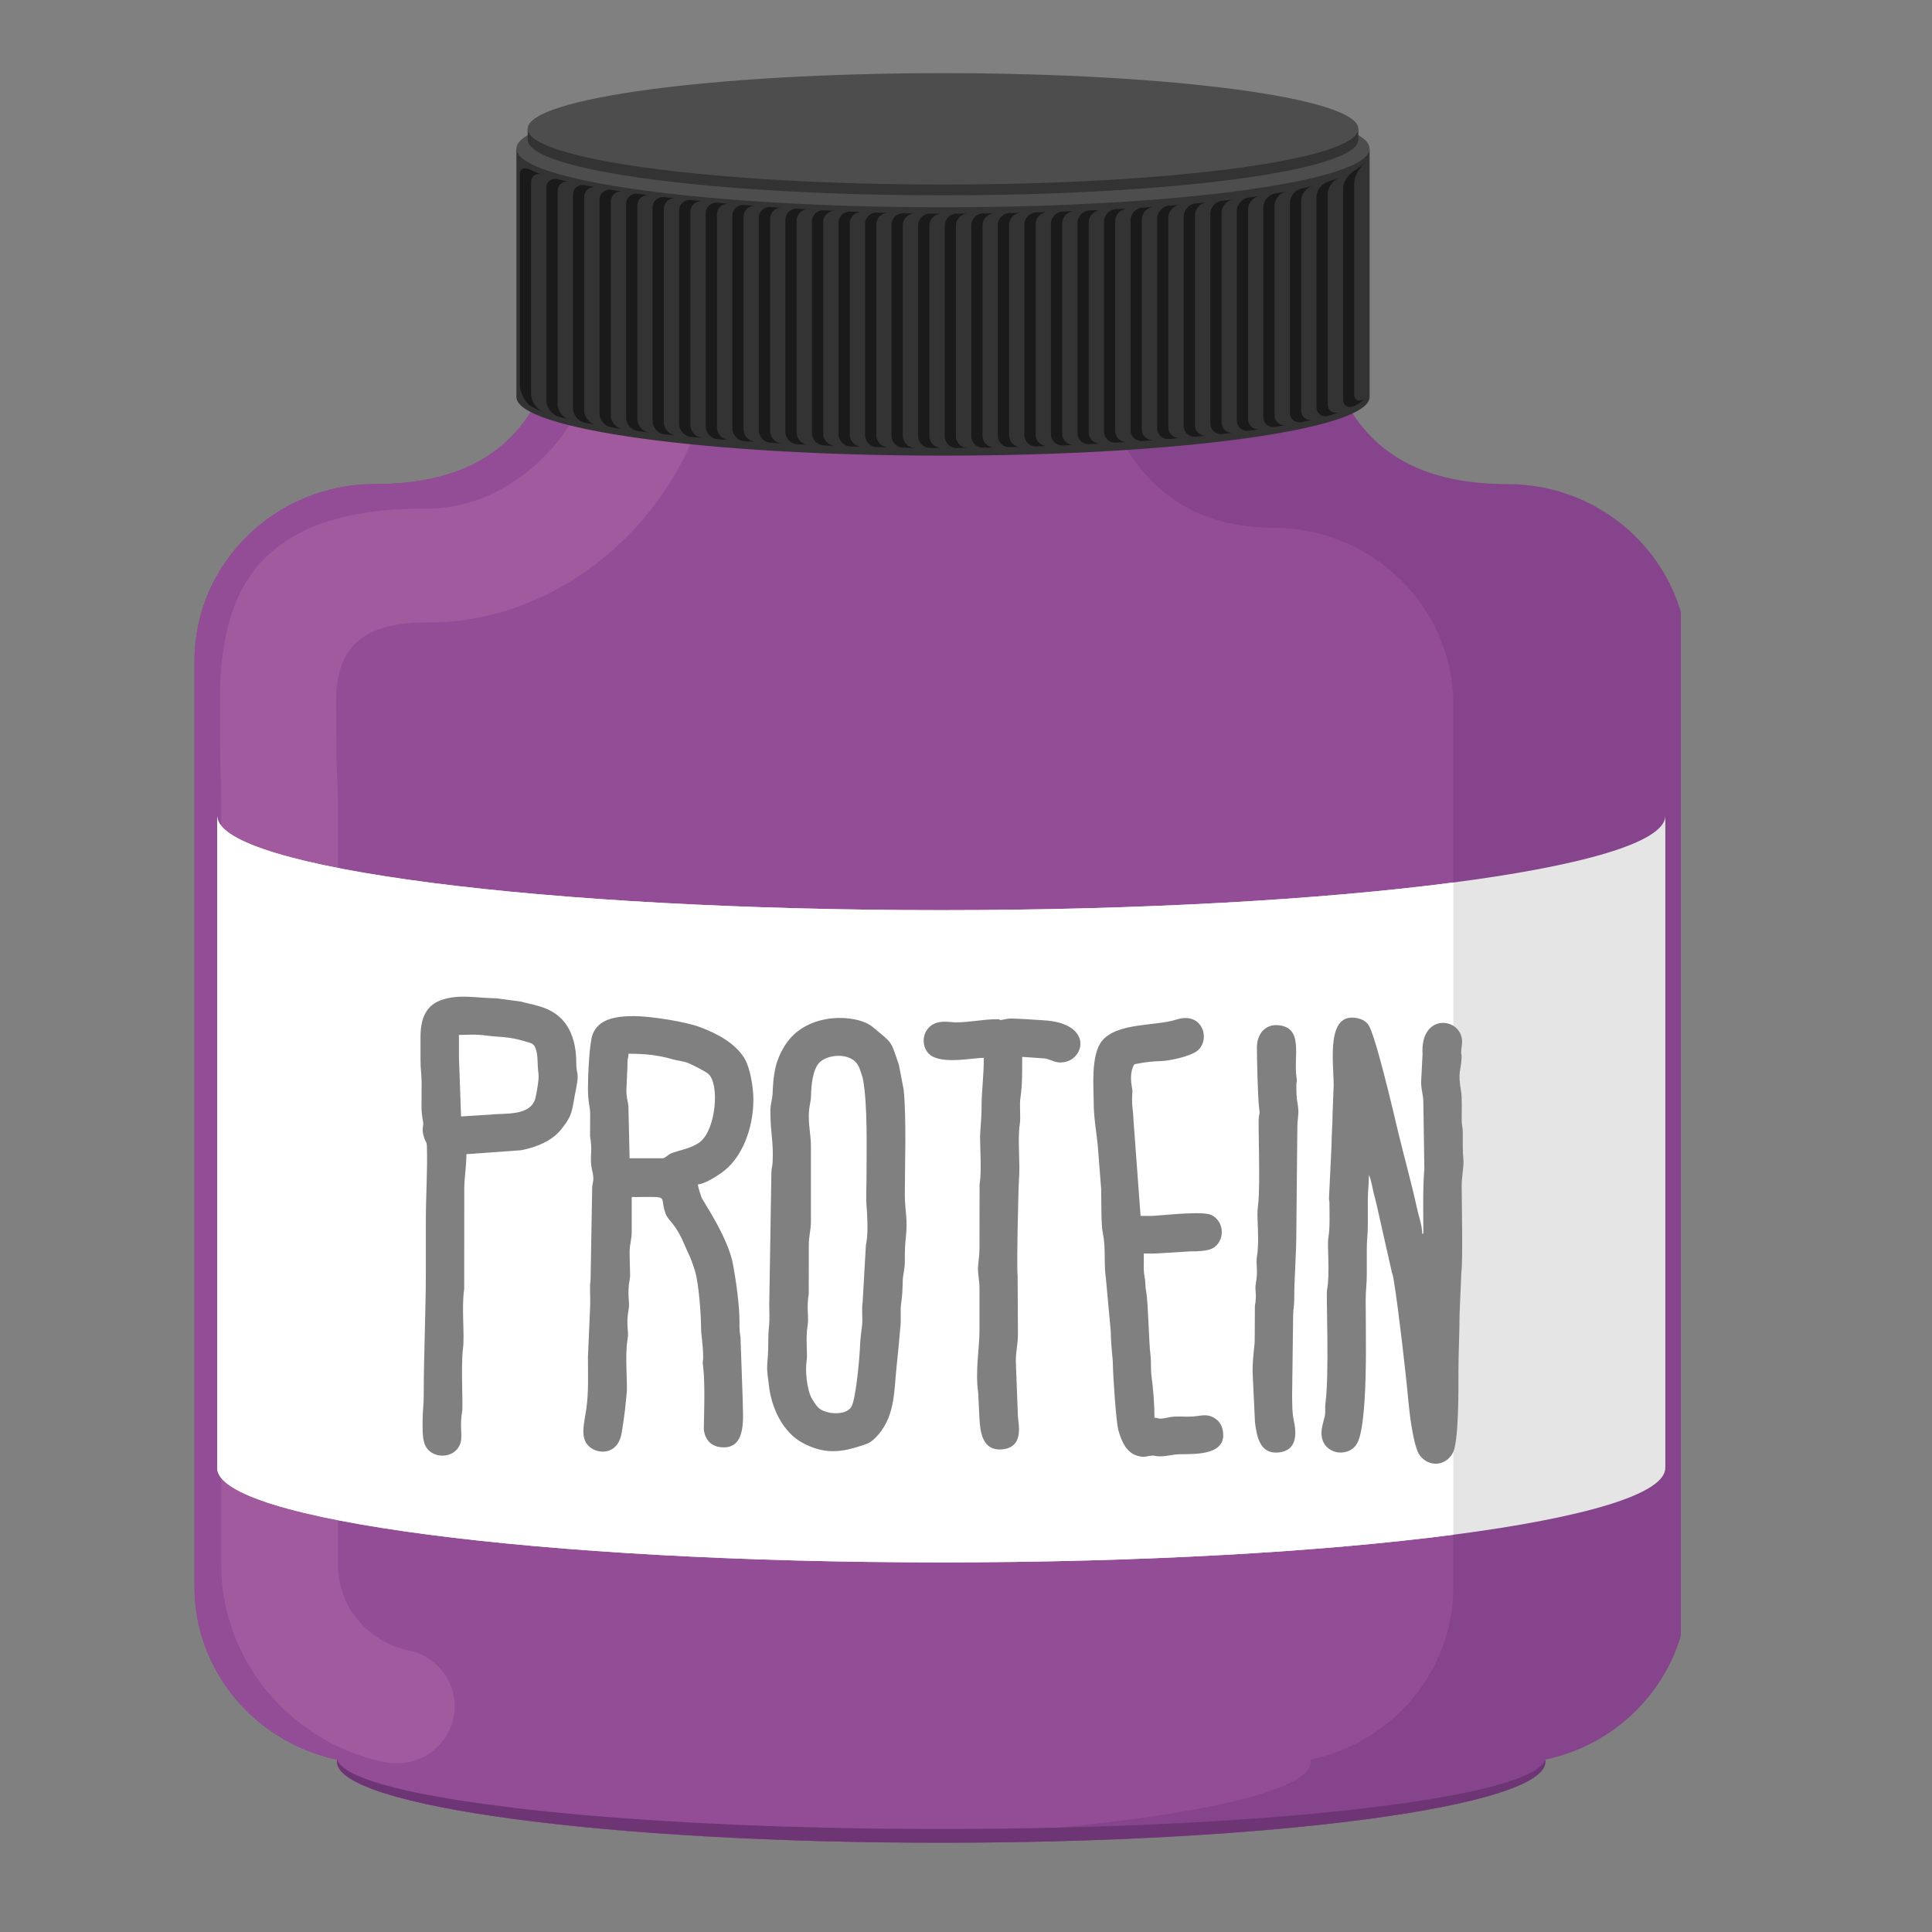 <svg version="1.2" viewBox="0 0 75 75" height="75pt" width="75pt" xmlns:xlink="http://www.w3.org/1999/xlink" xmlns="http://www.w3.org/2000/svg">
<rect x="0" y="0" width="75" height="75" fill="#808080" stroke="none"/>
<defs>
<clipPath id="clip1">
  <path d="M 7.5 10 L 65.25 10 L 65.25 71.539 L 7.5 71.539 Z M 7.5 10"></path>
</clipPath>
<clipPath id="clip2">
  <path d="M 7.5 10 L 57 10 L 57 71.539 L 7.5 71.539 Z M 7.5 10"></path>
</clipPath>
<clipPath id="clip3">
  <path d="M 20 2.844 L 53 2.844 L 53 8 L 20 8 Z M 20 2.844"></path>
</clipPath>
<clipPath id="clip4">
  <path d="M 13 68 L 60 68 L 60 71.539 L 13 71.539 Z M 13 68"></path>
</clipPath>
</defs>
<g id="surface1">
<g clip-rule="nonzero" clip-path="url(#clip1)">
<path d="M 13.09 68.309 C 9.938 67.652 7.551 64.891 7.551 61.609 L 7.551 25.645 C 7.551 21.879 10.695 18.793 14.539 18.793 C 20.355 18.793 21.84 15.051 22.051 10.109 L 51.023 10.109 C 51.238 15.051 52.723 18.793 58.535 18.793 C 62.379 18.793 65.523 21.879 65.523 25.645 L 65.523 61.609 C 65.523 64.891 63.141 67.652 59.984 68.309 C 59.988 68.336 59.992 68.363 59.992 68.391 C 59.992 70.125 49.492 71.535 36.539 71.535 C 23.586 71.535 13.082 70.125 13.082 68.391 C 13.082 68.363 13.086 68.336 13.09 68.309" style="stroke:none;fill-rule:evenodd;fill:rgb(52.159%,26.669%,54.509%);fill-opacity:1;"></path>
</g>
<g clip-rule="nonzero" clip-path="url(#clip2)">
<path d="M 13.09 68.309 C 9.938 67.652 7.551 64.891 7.551 61.609 L 7.551 25.645 C 7.551 21.879 10.695 18.793 14.539 18.793 C 20.355 18.793 21.84 15.051 22.051 10.109 L 41.918 10.109 C 42.129 15.051 43.613 20.488 49.43 20.488 C 53.273 20.488 56.418 23.57 56.418 27.34 L 56.418 61.609 C 56.418 64.891 54.031 67.652 50.875 68.309 C 50.879 68.336 50.883 68.363 50.883 68.391 C 50.883 69.918 42.758 71.191 31.984 71.477 C 21.211 71.191 13.082 69.918 13.082 68.391 C 13.082 68.363 13.086 68.336 13.09 68.309" style="stroke:none;fill-rule:evenodd;fill:rgb(57.249%,30.199%,58.82%);fill-opacity:1;"></path>
</g>
<path d="M 15.859 64.066 C 17.078 64.32 17.859 65.5 17.602 66.695 C 17.34 67.895 16.141 68.66 14.918 68.406 C 13.102 68.027 11.512 67.035 10.379 65.668 C 9.262 64.316 8.59 62.605 8.59 60.754 L 8.59 31.219 C 8.59 30.719 8.578 30.434 8.566 30.141 C 8.551 29.668 8.527 27.844 8.531 27.273 C 8.555 23.523 9.5 19.703 16.582 19.742 C 17.609 19.746 18.59 19.465 19.465 18.984 C 20.453 18.441 21.309 17.652 21.949 16.738 C 22.305 16.23 22.594 15.68 22.801 15.109 C 22.992 14.574 23.105 14.043 23.129 13.535 C 23.176 12.316 24.227 11.363 25.473 11.414 C 26.719 11.461 27.688 12.488 27.641 13.711 C 27.598 14.688 27.398 15.656 27.062 16.586 C 26.73 17.508 26.258 18.41 25.664 19.254 C 24.648 20.703 23.27 21.969 21.66 22.852 C 20.137 23.684 18.41 24.176 16.562 24.164 C 13.465 24.148 13.055 25.734 13.043 27.293 C 13.043 27.695 13.062 29.508 13.078 29.969 C 13.102 30.484 13.121 30.984 13.121 31.219 L 13.121 60.754 C 13.121 61.562 13.406 62.301 13.883 62.875 C 14.375 63.473 15.07 63.902 15.859 64.066" style="stroke:none;fill-rule:evenodd;fill:rgb(63.139%,35.289%,61.569%);fill-opacity:1;"></path>
<path d="M 36.609 3.93 C 44.711 3.93 51.453 4.73 52.887 5.789 L 53.168 5.789 L 53.168 15.41 C 53.168 16.668 45.754 17.688 36.609 17.688 C 27.461 17.688 20.047 16.668 20.047 15.41 L 20.047 5.789 L 20.328 5.789 C 21.766 4.73 28.508 3.93 36.609 3.93" style="stroke:none;fill-rule:evenodd;fill:rgb(20%,20%,20%);fill-opacity:1;"></path>
<path d="M 36.609 3.488 C 45.754 3.488 53.168 4.508 53.168 5.77 C 53.168 7.027 45.754 8.047 36.609 8.047 C 27.461 8.047 20.047 7.027 20.047 5.77 C 20.047 4.508 27.461 3.488 36.609 3.488" style="stroke:none;fill-rule:evenodd;fill:rgb(30.199%,30.199%,30.199%);fill-opacity:1;"></path>
<path d="M 36.609 3.258 C 44.496 3.258 51.059 4.02 52.457 5.023 L 52.73 5.023 L 52.73 5.422 C 52.73 6.617 45.512 7.582 36.609 7.582 C 27.703 7.582 20.484 6.617 20.484 5.422 L 20.484 5.023 L 20.762 5.023 C 22.156 4.02 28.723 3.258 36.609 3.258" style="stroke:none;fill-rule:evenodd;fill:rgb(20%,20%,20%);fill-opacity:1;"></path>
<g clip-rule="nonzero" clip-path="url(#clip3)">
<path d="M 36.609 7.164 C 45.488 7.164 52.73 6.191 52.73 5 C 52.73 3.809 45.488 2.84 36.609 2.84 C 27.727 2.84 20.484 3.809 20.484 5 C 20.484 6.191 27.727 7.164 36.609 7.164" style="stroke:none;fill-rule:evenodd;fill:rgb(30.199%,30.199%,30.199%);fill-opacity:1;"></path>
</g>
<path d="M 21.074 6.785 C 20.93 6.738 20.785 6.688 20.641 6.613 C 20.387 6.484 20.184 6.508 20.184 6.762 C 20.184 8.133 20.184 9.5 20.184 10.871 C 20.184 12.238 20.184 13.605 20.184 14.977 C 20.184 15.23 20.383 15.637 20.641 15.785 C 20.781 15.867 20.93 15.93 21.074 15.98 C 20.824 15.879 20.617 15.566 20.617 15.309 C 20.617 13.938 20.617 12.562 20.617 11.188 C 20.617 9.816 20.617 8.441 20.617 7.066 C 20.617 6.812 20.824 6.699 21.074 6.785 Z M 53.035 6.262 C 52.887 6.395 52.746 6.531 52.598 6.613 C 52.348 6.758 52.137 7.055 52.137 7.309 C 52.137 8.676 52.137 10.039 52.137 11.406 C 52.137 12.77 52.137 14.133 52.137 15.496 C 52.137 15.75 52.348 15.875 52.598 15.75 C 52.746 15.676 52.887 15.559 53.035 15.438 C 52.777 15.645 52.57 15.555 52.57 15.301 C 52.57 13.934 52.57 12.566 52.57 11.199 C 52.57 9.828 52.57 8.461 52.57 7.094 C 52.57 6.84 52.777 6.492 53.035 6.262 Z M 22.105 7.066 C 21.961 7.031 21.816 6.996 21.672 6.961 C 21.418 6.895 21.211 7.039 21.211 7.293 C 21.211 8.672 21.211 10.051 21.211 11.43 C 21.211 12.809 21.211 14.184 21.211 15.562 C 21.211 15.816 21.418 16.098 21.672 16.172 C 21.816 16.207 21.961 16.242 22.105 16.281 C 21.855 16.219 21.648 15.957 21.648 15.703 C 21.648 14.32 21.648 12.941 21.648 11.562 C 21.648 10.184 21.648 8.805 21.648 7.422 C 21.648 7.168 21.855 7.004 22.105 7.066 Z M 23.141 7.273 C 22.996 7.246 22.848 7.219 22.703 7.191 C 22.449 7.141 22.242 7.309 22.242 7.566 C 22.242 8.945 22.242 10.328 22.242 11.707 C 22.242 13.086 22.242 14.469 22.242 15.848 C 22.242 16.105 22.449 16.359 22.703 16.41 C 22.848 16.438 22.996 16.465 23.141 16.492 C 22.887 16.445 22.68 16.195 22.68 15.938 C 22.68 14.559 22.68 13.176 22.68 11.797 C 22.68 10.414 22.68 9.035 22.68 7.652 C 22.68 7.395 22.887 7.227 23.141 7.273 Z M 24.172 7.441 C 24.023 7.418 23.879 7.395 23.734 7.371 C 23.48 7.328 23.273 7.508 23.273 7.766 C 23.273 9.148 23.273 10.527 23.273 11.91 C 23.273 13.289 23.273 14.672 23.273 16.055 C 23.273 16.309 23.48 16.551 23.734 16.59 C 23.879 16.613 24.023 16.633 24.172 16.656 C 23.918 16.617 23.711 16.379 23.711 16.121 C 23.711 14.742 23.711 13.359 23.711 11.98 C 23.711 10.598 23.711 9.215 23.711 7.836 C 23.711 7.578 23.918 7.398 24.172 7.441 Z M 25.203 7.582 C 25.055 7.562 24.91 7.543 24.766 7.52 C 24.512 7.488 24.305 7.672 24.305 7.926 C 24.305 9.309 24.305 10.691 24.305 12.07 C 24.305 13.453 24.305 14.832 24.305 16.211 C 24.305 16.469 24.512 16.703 24.766 16.734 C 24.91 16.754 25.055 16.773 25.203 16.789 C 24.949 16.758 24.742 16.523 24.742 16.27 C 24.742 14.887 24.742 13.508 24.742 12.125 C 24.742 10.746 24.742 9.363 24.742 7.984 C 24.742 7.73 24.949 7.547 25.203 7.582 Z M 26.23 7.703 C 26.086 7.688 25.941 7.668 25.793 7.652 C 25.539 7.625 25.332 7.809 25.332 8.062 C 25.332 9.445 25.332 10.824 25.332 12.203 C 25.332 13.582 25.332 14.965 25.332 16.344 C 25.332 16.598 25.539 16.832 25.793 16.859 C 25.941 16.875 26.086 16.891 26.23 16.902 C 25.977 16.875 25.77 16.648 25.77 16.391 C 25.77 15.012 25.77 13.633 25.77 12.254 C 25.77 10.875 25.77 9.496 25.77 8.117 C 25.77 7.859 25.977 7.672 26.23 7.703 Z M 27.262 7.809 C 27.117 7.797 26.969 7.781 26.824 7.766 C 26.57 7.742 26.363 7.93 26.363 8.184 C 26.363 9.562 26.363 10.941 26.363 12.316 C 26.363 13.695 26.363 15.074 26.363 16.453 C 26.363 16.707 26.57 16.938 26.824 16.961 C 26.969 16.973 27.117 16.988 27.262 17 C 27.008 16.977 26.801 16.754 26.801 16.496 C 26.801 15.117 26.801 13.742 26.801 12.363 C 26.801 10.984 26.801 9.609 26.801 8.23 C 26.801 7.977 27.008 7.785 27.262 7.809 Z M 28.293 7.906 C 28.148 7.895 28 7.883 27.855 7.871 C 27.602 7.844 27.395 8.035 27.395 8.289 C 27.395 9.664 27.395 11.043 27.395 12.418 C 27.395 13.797 27.395 15.172 27.395 16.547 C 27.395 16.805 27.602 17.027 27.855 17.051 C 28 17.062 28.148 17.074 28.293 17.082 C 28.039 17.066 27.832 16.84 27.832 16.586 C 27.832 15.211 27.832 13.836 27.832 12.457 C 27.832 11.082 27.832 9.707 27.832 8.332 C 27.832 8.078 28.039 7.887 28.293 7.906 Z M 29.324 7.992 C 29.176 7.98 29.031 7.969 28.887 7.957 C 28.637 7.934 28.43 8.125 28.43 8.383 C 28.43 9.758 28.43 11.133 28.43 12.508 C 28.43 13.883 28.43 15.254 28.43 16.629 C 28.43 16.883 28.637 17.105 28.887 17.125 C 29.031 17.137 29.176 17.145 29.324 17.156 C 29.07 17.137 28.863 16.918 28.863 16.66 C 28.863 15.289 28.863 13.914 28.863 12.539 C 28.863 11.168 28.863 9.793 28.863 8.418 C 28.863 8.164 29.07 7.973 29.324 7.992 Z M 30.352 8.066 C 30.207 8.055 30.062 8.047 29.918 8.035 C 29.664 8.016 29.457 8.211 29.457 8.465 C 29.457 9.836 29.457 11.211 29.457 12.582 C 29.457 13.957 29.457 15.328 29.457 16.699 C 29.457 16.957 29.664 17.176 29.918 17.188 C 30.062 17.199 30.207 17.207 30.352 17.215 C 30.102 17.199 29.895 16.98 29.895 16.727 C 29.895 15.355 29.895 13.984 29.895 12.613 C 29.895 11.242 29.895 9.867 29.895 8.496 C 29.895 8.242 30.102 8.047 30.352 8.066 Z M 31.383 8.129 C 31.238 8.121 31.094 8.113 30.949 8.102 C 30.695 8.086 30.488 8.285 30.488 8.539 C 30.488 9.91 30.488 11.281 30.488 12.648 C 30.488 14.02 30.488 15.391 30.488 16.762 C 30.488 17.016 30.695 17.234 30.949 17.246 C 31.094 17.25 31.238 17.258 31.383 17.266 C 31.133 17.254 30.926 17.035 30.926 16.781 C 30.926 15.414 30.926 14.043 30.926 12.676 C 30.926 11.305 30.926 9.934 30.926 8.566 C 30.926 8.312 31.133 8.113 31.383 8.129 Z M 32.418 8.184 C 32.273 8.176 32.125 8.168 31.98 8.164 C 31.727 8.148 31.52 8.348 31.52 8.602 C 31.52 9.969 31.52 11.336 31.52 12.707 C 31.52 14.074 31.52 15.441 31.52 16.812 C 31.52 17.066 31.727 17.281 31.98 17.293 C 32.125 17.297 32.273 17.305 32.418 17.309 C 32.164 17.297 31.957 17.086 31.957 16.832 C 31.957 15.465 31.957 14.098 31.957 12.727 C 31.957 11.359 31.957 9.992 31.957 8.625 C 31.957 8.371 32.164 8.172 32.418 8.184 Z M 33.449 8.23 C 33.301 8.223 33.156 8.219 33.012 8.215 C 32.758 8.199 32.551 8.398 32.551 8.652 C 32.551 10.02 32.551 11.387 32.551 12.754 C 32.551 14.121 32.551 15.484 32.551 16.852 C 32.551 17.105 32.758 17.32 33.012 17.328 C 33.156 17.336 33.301 17.34 33.449 17.344 C 33.195 17.336 32.988 17.125 32.988 16.871 C 32.988 15.504 32.988 14.137 32.988 12.773 C 32.988 11.406 32.988 10.039 32.988 8.676 C 32.988 8.418 33.195 8.223 33.449 8.23 Z M 34.48 8.266 C 34.332 8.262 34.188 8.258 34.043 8.25 C 33.789 8.242 33.582 8.445 33.582 8.695 C 33.582 10.062 33.582 11.43 33.582 12.793 C 33.582 14.156 33.582 15.523 33.582 16.887 C 33.582 17.141 33.789 17.352 34.043 17.359 C 34.188 17.363 34.332 17.367 34.48 17.367 C 34.227 17.363 34.02 17.152 34.02 16.898 C 34.02 15.535 34.02 14.168 34.02 12.805 C 34.02 11.441 34.02 10.078 34.02 8.711 C 34.02 8.461 34.227 8.258 34.48 8.266 Z M 35.508 8.289 C 35.363 8.285 35.219 8.285 35.07 8.281 C 34.816 8.273 34.609 8.477 34.609 8.73 C 34.609 10.094 34.609 11.457 34.609 12.82 C 34.609 14.184 34.609 15.547 34.609 16.914 C 34.609 17.164 34.816 17.375 35.07 17.379 C 35.219 17.379 35.363 17.383 35.508 17.387 C 35.254 17.379 35.047 17.172 35.047 16.918 C 35.047 15.555 35.047 14.191 35.047 12.832 C 35.047 11.469 35.047 10.102 35.047 8.742 C 35.047 8.488 35.254 8.285 35.508 8.289 Z M 36.539 8.297 C 36.395 8.297 36.246 8.297 36.102 8.293 C 35.848 8.293 35.641 8.5 35.641 8.75 C 35.641 10.113 35.641 11.477 35.641 12.84 C 35.641 14.203 35.641 15.566 35.641 16.93 C 35.641 17.18 35.848 17.387 36.102 17.387 C 36.246 17.391 36.395 17.391 36.539 17.391 C 36.285 17.391 36.078 17.184 36.078 16.93 C 36.078 15.566 36.078 14.203 36.078 12.844 C 36.078 11.48 36.078 10.117 36.078 8.754 C 36.078 8.504 36.285 8.297 36.539 8.297 Z M 37.57 8.293 C 37.426 8.293 37.277 8.293 37.133 8.293 C 36.879 8.297 36.676 8.504 36.676 8.758 C 36.676 10.121 36.676 11.484 36.676 12.848 C 36.676 14.207 36.676 15.57 36.676 16.934 C 36.676 17.188 36.879 17.391 37.133 17.391 C 37.277 17.387 37.426 17.387 37.57 17.387 C 37.316 17.387 37.109 17.184 37.109 16.93 C 37.109 15.57 37.109 14.207 37.109 12.844 C 37.109 11.48 37.109 10.117 37.109 8.754 C 37.109 8.504 37.316 8.293 37.57 8.293 Z M 38.602 8.281 C 38.453 8.281 38.309 8.285 38.164 8.285 C 37.914 8.289 37.707 8.5 37.707 8.75 C 37.707 10.113 37.707 11.477 37.707 12.84 C 37.707 14.203 37.707 15.566 37.707 16.93 C 37.707 17.18 37.914 17.383 38.164 17.379 C 38.309 17.375 38.453 17.375 38.602 17.371 C 38.352 17.375 38.141 17.172 38.141 16.922 C 38.141 15.559 38.141 14.195 38.141 12.836 C 38.141 11.473 38.141 10.109 38.141 8.746 C 38.141 8.496 38.352 8.285 38.602 8.281 Z M 39.629 8.258 C 39.484 8.262 39.34 8.266 39.195 8.27 C 38.941 8.273 38.734 8.488 38.734 8.738 C 38.734 10.102 38.734 11.465 38.734 12.824 C 38.734 14.188 38.734 15.551 38.734 16.91 C 38.734 17.164 38.941 17.367 39.195 17.359 C 39.34 17.355 39.484 17.348 39.629 17.348 C 39.379 17.352 39.172 17.152 39.172 16.898 C 39.172 15.539 39.172 14.176 39.172 12.816 C 39.172 11.453 39.172 10.094 39.172 8.73 C 39.172 8.477 39.379 8.266 39.629 8.258 Z M 40.664 8.23 C 40.52 8.238 40.375 8.242 40.227 8.246 C 39.973 8.254 39.766 8.465 39.766 8.719 C 39.766 10.078 39.766 11.441 39.766 12.801 C 39.766 14.164 39.766 15.523 39.766 16.883 C 39.766 17.137 39.973 17.336 40.227 17.328 C 40.375 17.324 40.52 17.316 40.664 17.312 C 40.41 17.32 40.203 17.125 40.203 16.871 C 40.203 15.512 40.203 14.152 40.203 12.789 C 40.203 11.43 40.203 10.066 40.203 8.707 C 40.203 8.453 40.41 8.238 40.664 8.23 Z M 41.695 8.195 C 41.551 8.203 41.402 8.207 41.258 8.215 C 41.004 8.223 40.797 8.434 40.797 8.688 C 40.797 10.047 40.797 11.41 40.797 12.77 C 40.797 14.129 40.797 15.488 40.797 16.848 C 40.797 17.102 41.004 17.301 41.258 17.289 C 41.402 17.285 41.551 17.277 41.695 17.27 C 41.441 17.281 41.234 17.086 41.234 16.836 C 41.234 15.473 41.234 14.113 41.234 12.754 C 41.234 11.395 41.234 10.035 41.234 8.676 C 41.234 8.422 41.441 8.207 41.695 8.195 Z M 42.727 8.152 C 42.578 8.16 42.434 8.164 42.289 8.172 C 42.035 8.18 41.828 8.398 41.828 8.648 C 41.828 10.008 41.828 11.367 41.828 12.73 C 41.828 14.09 41.828 15.449 41.828 16.809 C 41.828 17.059 42.035 17.254 42.289 17.242 C 42.434 17.234 42.578 17.23 42.727 17.219 C 42.473 17.234 42.266 17.039 42.266 16.785 C 42.266 15.426 42.266 14.066 42.266 12.711 C 42.266 11.352 42.266 9.992 42.266 8.633 C 42.266 8.379 42.473 8.164 42.727 8.152 Z M 43.758 8.098 C 43.609 8.105 43.465 8.113 43.32 8.117 C 43.066 8.133 42.859 8.348 42.859 8.602 C 42.859 9.961 42.859 11.32 42.859 12.68 C 42.859 14.039 42.859 15.395 42.859 16.754 C 42.859 17.008 43.066 17.199 43.32 17.184 C 43.465 17.176 43.609 17.168 43.758 17.16 C 43.504 17.176 43.293 16.98 43.293 16.73 C 43.293 15.371 43.293 14.012 43.293 12.656 C 43.293 11.297 43.293 9.938 43.293 8.582 C 43.293 8.328 43.504 8.109 43.758 8.098 Z M 44.785 8.031 C 44.641 8.039 44.496 8.047 44.348 8.059 C 44.094 8.074 43.887 8.297 43.887 8.547 C 43.887 9.906 43.887 11.266 43.887 12.621 C 43.887 13.98 43.887 15.336 43.887 16.695 C 43.887 16.945 44.094 17.137 44.348 17.121 C 44.496 17.109 44.641 17.098 44.785 17.09 C 44.531 17.105 44.324 16.914 44.324 16.664 C 44.324 15.305 44.324 13.949 44.324 12.59 C 44.324 11.234 44.324 9.875 44.324 8.52 C 44.324 8.266 44.531 8.047 44.785 8.031 Z M 45.816 7.949 C 45.672 7.961 45.523 7.973 45.379 7.984 C 45.125 8.008 44.922 8.227 44.922 8.48 C 44.922 9.836 44.922 11.195 44.922 12.551 C 44.922 13.906 44.922 15.266 44.922 16.621 C 44.922 16.875 45.125 17.062 45.379 17.043 C 45.523 17.031 45.672 17.016 45.816 17.004 C 45.562 17.027 45.355 16.84 45.355 16.59 C 45.355 15.23 45.355 13.875 45.355 12.516 C 45.355 11.16 45.355 9.801 45.355 8.445 C 45.355 8.195 45.562 7.969 45.816 7.949 Z M 46.848 7.855 C 46.703 7.871 46.555 7.887 46.41 7.898 C 46.16 7.922 45.953 8.145 45.953 8.398 C 45.953 9.754 45.953 11.109 45.953 12.469 C 45.953 13.824 45.953 15.18 45.953 16.535 C 45.953 16.789 46.16 16.973 46.41 16.953 C 46.555 16.938 46.703 16.922 46.848 16.906 C 46.594 16.934 46.387 16.75 46.387 16.5 C 46.387 15.141 46.387 13.785 46.387 12.43 C 46.387 11.074 46.387 9.719 46.387 8.359 C 46.387 8.109 46.594 7.883 46.848 7.855 Z M 47.879 7.742 C 47.73 7.762 47.586 7.781 47.441 7.793 C 47.191 7.82 46.984 8.047 46.984 8.301 C 46.984 9.656 46.984 11.012 46.984 12.371 C 46.984 13.727 46.984 15.082 46.984 16.438 C 46.984 16.688 47.191 16.871 47.441 16.848 C 47.586 16.832 47.73 16.812 47.879 16.797 C 47.629 16.828 47.422 16.645 47.422 16.391 C 47.422 15.035 47.422 13.68 47.422 12.324 C 47.422 10.969 47.422 9.609 47.422 8.254 C 47.422 8.004 47.629 7.773 47.879 7.742 Z M 48.906 7.605 C 48.762 7.629 48.617 7.648 48.473 7.668 C 48.219 7.699 48.012 7.934 48.012 8.184 C 48.012 9.539 48.012 10.898 48.012 12.254 C 48.012 13.609 48.012 14.965 48.012 16.32 C 48.012 16.574 48.219 16.754 48.473 16.723 C 48.617 16.703 48.762 16.684 48.906 16.66 C 48.656 16.695 48.449 16.52 48.449 16.266 C 48.449 14.91 48.449 13.555 48.449 12.199 C 48.449 10.844 48.449 9.484 48.449 8.129 C 48.449 7.879 48.656 7.645 48.906 7.605 Z M 49.941 7.438 C 49.797 7.465 49.652 7.488 49.504 7.512 C 49.25 7.551 49.043 7.793 49.043 8.043 C 49.043 9.402 49.043 10.758 49.043 12.113 C 49.043 13.469 49.043 14.828 49.043 16.184 C 49.043 16.438 49.25 16.609 49.504 16.57 C 49.652 16.547 49.797 16.527 49.941 16.5 C 49.688 16.543 49.48 16.371 49.48 16.117 C 49.48 14.762 49.48 13.402 49.48 12.047 C 49.48 10.691 49.48 9.332 49.48 7.977 C 49.48 7.723 49.688 7.484 49.941 7.438 Z M 50.973 7.211 C 50.828 7.25 50.68 7.289 50.535 7.316 C 50.281 7.367 50.074 7.617 50.074 7.867 C 50.074 9.227 50.074 10.586 50.074 11.941 C 50.074 13.301 50.074 14.656 50.074 16.016 C 50.074 16.27 50.281 16.434 50.535 16.387 C 50.68 16.359 50.828 16.324 50.973 16.289 C 50.719 16.352 50.512 16.184 50.512 15.934 C 50.512 14.574 50.512 13.215 50.512 11.859 C 50.512 10.5 50.512 9.141 50.512 7.781 C 50.512 7.527 50.719 7.277 50.973 7.211 Z M 52.004 6.895 C 51.855 6.949 51.711 7 51.566 7.051 C 51.312 7.121 51.105 7.387 51.105 7.637 C 51.105 8.996 51.105 10.359 51.105 11.719 C 51.105 13.078 51.105 14.438 51.105 15.801 C 51.105 16.051 51.312 16.207 51.566 16.145 C 51.711 16.098 51.855 16.051 52.004 16 C 51.75 16.082 51.543 15.945 51.543 15.691 C 51.543 14.332 51.543 12.969 51.543 11.605 C 51.543 10.246 51.543 8.883 51.543 7.52 C 51.543 7.266 51.75 6.984 52.004 6.895" style="stroke:none;fill-rule:evenodd;fill:rgb(10.199%,10.199%,10.199%);fill-opacity:1;"></path>
<path d="M 64.645 31.707 L 64.648 31.707 L 64.648 56.988 L 64.645 56.988 C 64.645 59.012 52.062 60.652 36.539 60.652 C 21.016 60.652 8.43 59.012 8.43 56.988 L 8.43 31.707 L 8.434 31.707 C 8.582 33.711 21.105 35.332 36.539 35.332 C 51.969 35.332 64.496 33.711 64.645 31.707" style="stroke:none;fill-rule:evenodd;fill:rgb(89.799%,89.799%,89.799%);fill-opacity:1;"></path>
<path d="M 56.418 59.578 C 51.332 60.242 44.301 60.652 36.539 60.652 C 21.016 60.652 8.43 59.012 8.43 56.988 L 8.43 31.707 L 8.434 31.707 C 8.582 33.711 21.105 35.332 36.539 35.332 C 44.301 35.332 51.332 34.922 56.418 34.258 L 56.418 59.578" style="stroke:none;fill-rule:evenodd;fill:rgb(100%,100%,100%);fill-opacity:1;"></path>
<g clip-rule="nonzero" clip-path="url(#clip4)">
<path d="M 59.984 68.316 L 59.98 68.316 C 59.973 68.34 59.961 68.359 59.949 68.383 L 59.949 68.387 C 59.938 68.406 59.922 68.43 59.906 68.453 L 59.902 68.453 C 59.887 68.477 59.867 68.5 59.844 68.523 C 59.82 68.547 59.797 68.57 59.773 68.59 L 59.77 68.594 C 59.746 68.613 59.715 68.637 59.684 68.66 C 59.652 68.684 59.621 68.703 59.586 68.727 L 59.582 68.727 C 59.547 68.75 59.512 68.77 59.473 68.793 L 59.469 68.793 C 59.43 68.816 59.387 68.836 59.344 68.859 C 59.297 68.883 59.254 68.902 59.203 68.926 C 58.133 69.402 56.035 69.828 53.211 70.168 L 53.188 70.172 C 53.078 70.188 52.969 70.199 52.855 70.211 C 52.832 70.215 52.812 70.219 52.789 70.219 C 52.68 70.23 52.57 70.246 52.461 70.258 L 52.387 70.266 C 52.281 70.277 52.176 70.289 52.066 70.301 L 51.969 70.309 C 51.867 70.32 51.766 70.332 51.66 70.34 C 51.625 70.344 51.586 70.348 51.547 70.352 C 51.445 70.363 51.344 70.371 51.242 70.383 C 51.199 70.387 51.156 70.391 51.113 70.395 C 51.016 70.402 50.918 70.414 50.816 70.422 C 50.77 70.426 50.719 70.43 50.672 70.438 C 50.574 70.445 50.48 70.453 50.383 70.461 C 50.328 70.465 50.273 70.469 50.219 70.477 C 50.125 70.484 50.031 70.492 49.938 70.5 C 49.879 70.504 49.82 70.508 49.762 70.512 C 49.668 70.52 49.574 70.527 49.48 70.535 C 49.422 70.539 49.359 70.547 49.297 70.551 C 49.203 70.559 49.113 70.566 49.023 70.57 C 48.957 70.578 48.891 70.582 48.824 70.586 C 48.73 70.594 48.637 70.602 48.543 70.605 C 48.477 70.609 48.41 70.617 48.348 70.621 C 48.254 70.629 48.156 70.633 48.062 70.641 C 47.996 70.645 47.926 70.648 47.859 70.652 C 47.762 70.66 47.668 70.668 47.57 70.672 L 47.367 70.684 C 47.27 70.691 47.176 70.695 47.078 70.703 C 47.004 70.707 46.93 70.711 46.855 70.715 C 46.766 70.723 46.676 70.727 46.586 70.73 C 46.504 70.738 46.422 70.742 46.34 70.746 C 46.254 70.75 46.164 70.754 46.074 70.762 C 45.992 70.766 45.91 70.77 45.828 70.773 C 45.738 70.777 45.648 70.781 45.555 70.785 C 45.473 70.789 45.387 70.793 45.305 70.797 C 45.215 70.805 45.125 70.809 45.035 70.812 C 44.949 70.816 44.863 70.82 44.773 70.824 C 44.688 70.828 44.598 70.832 44.508 70.836 C 44.418 70.84 44.328 70.844 44.238 70.848 C 44.148 70.852 44.059 70.855 43.973 70.859 C 43.879 70.859 43.789 70.863 43.695 70.867 C 43.609 70.871 43.52 70.875 43.434 70.879 C 43.34 70.883 43.246 70.883 43.148 70.887 C 43.059 70.891 42.969 70.895 42.879 70.898 C 42.793 70.902 42.703 70.902 42.613 70.906 C 42.52 70.91 42.422 70.914 42.324 70.914 C 42.23 70.918 42.141 70.922 42.051 70.922 C 41.957 70.926 41.867 70.93 41.773 70.93 C 41.672 70.934 41.57 70.938 41.469 70.938 C 41.383 70.941 41.297 70.945 41.211 70.945 C 41.109 70.949 41.012 70.949 40.91 70.953 C 40.82 70.953 40.73 70.957 40.637 70.957 C 40.535 70.961 40.43 70.961 40.324 70.965 C 40.242 70.965 40.156 70.969 40.07 70.969 C 39.965 70.973 39.855 70.973 39.746 70.977 C 39.66 70.977 39.574 70.977 39.488 70.98 C 39.379 70.98 39.27 70.98 39.16 70.984 C 39.078 70.984 38.992 70.984 38.91 70.988 C 38.793 70.988 38.68 70.988 38.566 70.992 C 38.484 70.992 38.402 70.992 38.32 70.992 C 38.207 70.992 38.094 70.996 37.984 70.996 C 37.898 70.996 37.812 70.996 37.727 70.996 C 37.586 71 37.441 71 37.297 71 C 37.246 71 37.191 71 37.137 71 C 36.938 71 36.738 71 36.539 71 C 36.336 71 36.137 71 35.938 71 C 35.883 71 35.832 71 35.777 71 C 35.633 71 35.488 71 35.348 70.996 C 35.262 70.996 35.176 70.996 35.094 70.996 C 34.98 70.996 34.867 70.992 34.754 70.992 C 34.672 70.992 34.59 70.992 34.512 70.992 C 34.395 70.988 34.281 70.988 34.168 70.988 C 34.082 70.984 34 70.984 33.914 70.984 C 33.805 70.98 33.695 70.98 33.586 70.98 C 33.5 70.977 33.414 70.977 33.328 70.977 C 33.219 70.973 33.113 70.973 33.004 70.969 C 32.918 70.969 32.836 70.965 32.75 70.965 C 32.645 70.961 32.539 70.961 32.438 70.957 C 32.348 70.957 32.254 70.953 32.164 70.953 C 32.066 70.949 31.965 70.949 31.863 70.945 C 31.777 70.945 31.691 70.941 31.605 70.938 C 31.504 70.938 31.402 70.934 31.301 70.93 C 31.211 70.93 31.117 70.926 31.027 70.922 C 30.934 70.922 30.844 70.918 30.754 70.914 C 30.652 70.914 30.559 70.91 30.461 70.906 C 30.371 70.902 30.285 70.902 30.195 70.898 C 30.105 70.895 30.016 70.891 29.926 70.887 C 29.832 70.883 29.734 70.883 29.641 70.879 C 29.555 70.875 29.465 70.871 29.379 70.867 C 29.289 70.863 29.195 70.859 29.105 70.859 C 29.016 70.855 28.926 70.852 28.836 70.848 C 28.746 70.844 28.656 70.84 28.566 70.836 C 28.48 70.832 28.391 70.828 28.301 70.824 C 28.215 70.82 28.125 70.816 28.039 70.812 C 27.949 70.809 27.859 70.805 27.773 70.797 C 27.688 70.793 27.602 70.789 27.52 70.785 C 27.426 70.781 27.336 70.777 27.246 70.773 C 27.164 70.77 27.082 70.766 27 70.762 C 26.91 70.754 26.824 70.75 26.734 70.746 C 26.652 70.742 26.57 70.738 26.488 70.73 C 26.398 70.727 26.309 70.723 26.219 70.715 C 26.145 70.711 26.07 70.707 25.996 70.703 C 25.902 70.695 25.805 70.691 25.707 70.684 L 25.504 70.672 C 25.406 70.668 25.312 70.66 25.219 70.652 C 25.148 70.648 25.082 70.645 25.012 70.641 C 24.918 70.633 24.824 70.629 24.73 70.621 C 24.664 70.617 24.598 70.609 24.535 70.605 C 24.441 70.602 24.344 70.594 24.254 70.586 C 24.188 70.582 24.121 70.578 24.055 70.57 C 23.961 70.566 23.871 70.559 23.781 70.551 C 23.719 70.547 23.656 70.539 23.594 70.535 C 23.5 70.527 23.406 70.52 23.312 70.512 C 23.254 70.508 23.195 70.504 23.137 70.5 C 23.043 70.492 22.949 70.484 22.855 70.477 C 22.801 70.469 22.746 70.465 22.691 70.461 C 22.594 70.453 22.5 70.445 22.402 70.438 C 22.355 70.43 22.305 70.426 22.258 70.422 C 22.156 70.414 22.059 70.402 21.961 70.395 C 21.918 70.391 21.875 70.387 21.832 70.383 C 21.73 70.371 21.629 70.363 21.527 70.352 C 21.488 70.348 21.453 70.344 21.414 70.34 C 21.309 70.332 21.207 70.32 21.105 70.309 L 21.008 70.301 C 20.898 70.289 20.793 70.277 20.688 70.266 L 20.613 70.258 C 20.504 70.246 20.395 70.23 20.285 70.219 L 20.219 70.211 C 20.105 70.199 19.996 70.188 19.887 70.172 L 19.863 70.168 C 17.039 69.828 14.941 69.402 13.871 68.926 C 13.824 68.902 13.777 68.883 13.734 68.859 L 13.73 68.859 C 13.688 68.836 13.645 68.816 13.605 68.793 C 13.562 68.77 13.527 68.75 13.492 68.727 L 13.488 68.727 C 13.457 68.703 13.422 68.684 13.391 68.66 C 13.359 68.637 13.332 68.613 13.305 68.594 L 13.305 68.59 C 13.277 68.57 13.254 68.547 13.23 68.523 C 13.207 68.5 13.188 68.477 13.172 68.453 C 13.152 68.43 13.137 68.406 13.125 68.387 L 13.125 68.383 C 13.113 68.359 13.102 68.34 13.094 68.316 L 13.09 68.316 C 13.086 68.34 13.082 68.363 13.082 68.391 C 13.082 70.125 23.586 71.535 36.539 71.535 C 49.492 71.535 59.992 70.125 59.992 68.391 C 59.992 68.363 59.988 68.34 59.984 68.316" style="stroke:none;fill-rule:evenodd;fill:rgb(43.14%,20.779%,45.49%);fill-opacity:1;"></path>
</g>
<path d="M 51.609 46.711 C 51.609 47.086 51.633 47.68 51.57 48.02 C 51.508 48.359 51.641 49.391 51.516 50.078 C 51.477 50.309 51.609 53.32 51.453 54.477 C 51.434 54.633 51.457 54.793 51.434 54.945 C 51.383 55.227 51.156 55.699 51.441 56.094 C 51.57 56.273 51.824 56.406 52.09 56.387 C 52.383 56.367 52.582 56.219 52.691 56.016 C 52.879 55.672 52.945 54.762 52.973 54.344 C 53.051 53.223 53.02 51.629 53.016 50.445 C 53.016 50.074 53.059 49.855 53.059 49.473 C 53.059 49.148 53.059 48.824 53.059 48.496 C 53.055 48.129 53.102 47.926 53.098 47.562 C 53.098 47.238 53.102 46.914 53.098 46.59 C 53.098 46.23 53.141 46 53.141 45.613 C 53.215 45.727 53.285 46.152 53.32 46.289 C 53.387 46.543 53.43 46.715 53.488 46.977 L 54.035 49.406 C 54.086 49.551 54.09 49.609 54.117 49.773 C 54.277 50.734 54.586 53.395 54.672 54.383 C 54.711 54.805 54.859 56.16 55.121 56.504 C 55.441 56.93 56.094 56.957 56.398 56.402 C 56.637 55.977 56.617 53.805 56.617 53.207 C 56.617 52.434 56.66 51.797 56.66 51.016 L 56.73 49.379 C 56.793 49.047 56.742 46.5 56.742 46.02 C 56.742 45.688 56.832 45.25 56.809 45.023 C 56.773 44.668 56.789 44.316 56.785 43.949 C 56.781 43.723 56.742 43.691 56.742 43.465 C 56.738 43.188 56.762 42.629 56.723 42.391 C 56.582 41.574 56.711 41.629 56.738 41.062 C 56.746 40.863 56.707 40.961 56.727 40.766 C 56.73 40.691 56.758 40.52 56.758 40.453 C 56.77 39.484 55.121 39.285 55.223 40.926 L 55.168 42 C 55.168 42.336 55.254 42.48 55.254 42.812 L 55.293 45.371 C 55.227 46.125 55.254 47.105 55.254 47.891 L 55.211 47.891 C 55.211 47.582 55.066 47.188 55.008 46.91 C 54.816 46.008 54.512 44.922 54.289 44 C 54.137 43.355 53.379 40.086 53.105 39.762 C 53.012 39.645 52.871 39.566 52.715 39.531 C 51.461 39.246 51.77 41.219 51.773 42.125 L 51.73 43.262 C 51.73 43.703 51.688 44.039 51.691 44.438 L 51.594 46.457 C 51.582 46.641 51.609 46.539 51.609 46.711" style="stroke:none;fill-rule:evenodd;fill:rgb(50.2%,50.2%,50.2%);fill-opacity:1;"></path>
<path d="M 24.316 42.328 L 24.348 41.586 C 24.363 41.457 24.352 41.355 24.359 41.23 C 24.367 41.047 24.395 41.082 24.398 40.906 C 25.031 40.906 25.527 40.953 26.125 41.125 C 26.309 41.176 26.484 41.188 26.66 41.246 C 26.828 41.305 27.387 41.59 27.496 41.688 C 27.941 42.074 27.797 43.828 27.184 44.324 C 26.855 44.586 26.312 44.664 26.062 44.77 C 25.953 44.812 25.809 44.965 25.727 44.965 L 24.441 44.965 L 24.395 42.941 C 24.371 42.727 24.316 42.598 24.316 42.328 Z M 22.824 42.246 C 22.824 42.793 22.91 42.98 22.91 43.219 L 22.906 44.109 C 23.008 44.699 22.902 44.82 22.953 45.246 C 22.969 45.402 23.027 45.555 23.031 45.699 C 23.043 45.883 22.992 45.926 22.988 46.141 L 22.926 49.691 C 22.879 50.012 22.926 50.359 22.91 50.691 L 22.824 52.68 C 22.824 53.355 22.852 54.039 22.766 54.652 C 22.684 55.266 22.461 55.91 22.973 56.23 C 23.348 56.469 24.008 56.406 24.133 55.625 C 24.184 55.312 24.227 55.027 24.262 54.738 L 24.332 54.039 C 24.359 53.668 24.262 52.648 24.352 52.062 C 24.355 52.035 24.379 51.863 24.379 51.855 C 24.387 51.637 24.312 51.34 24.395 50.887 C 24.398 50.875 24.418 50.727 24.418 50.719 C 24.43 50.52 24.352 50.168 24.438 49.707 C 24.438 49.695 24.461 49.547 24.461 49.543 L 24.441 48.621 C 24.441 48.285 24.523 48.141 24.523 47.809 L 24.523 46.469 C 26.102 46.469 25.559 46.375 25.844 47.125 C 25.953 47.41 26.207 47.457 26.57 48.316 C 26.773 48.797 26.781 48.711 26.98 49.34 C 27.125 49.797 27.219 51.086 27.215 51.543 C 27.215 51.871 27.297 52.152 27.297 52.719 C 27.297 52.902 27.258 52.758 27.301 53.121 C 27.387 53.793 27.312 55.445 27.324 55.531 C 27.387 55.895 27.602 56.156 28.02 56.184 C 29.012 56.258 28.832 54.973 28.832 54.344 L 28.746 51.906 C 28.711 51.703 28.703 51.594 28.707 51.34 C 28.711 50.676 28.57 49.699 28.453 49.07 C 28.262 48.035 27.27 46.59 27.234 46.492 C 27.191 46.375 27.102 46.086 27.09 45.98 C 27.352 45.961 27.785 45.684 27.977 45.551 C 28.82 44.977 29.246 43.781 29.246 42.691 C 29.246 42.152 29.105 41.422 28.898 41.082 C 28.523 40.48 27.832 40.117 27.156 39.867 C 26.59 39.656 25.242 39.445 24.605 39.445 C 23.832 39.445 23.23 39.586 23.008 40.148 C 22.879 40.465 22.824 41.762 22.824 42.246" style="stroke:none;fill-rule:evenodd;fill:rgb(50.2%,50.2%,50.2%);fill-opacity:1;"></path>
<path d="M 31.398 43.34 C 31.398 42.918 31.477 42.828 31.484 42.531 C 31.492 42.141 31.547 41.504 31.82 41.238 C 32.164 40.902 33.152 40.828 33.371 41.488 C 33.418 41.625 33.477 41.777 33.5 41.891 C 33.688 42.914 33.637 44.645 33.637 45.777 C 33.637 46.086 33.613 46.492 33.637 46.789 C 33.668 47.141 33.703 47.828 33.641 48.18 C 33.637 48.191 33.617 48.34 33.613 48.348 L 33.488 50.543 C 33.445 50.828 33.492 51.133 33.469 51.418 C 33.445 51.68 33.395 51.941 33.387 52.234 C 33.375 52.645 33.234 54.258 33.059 54.594 C 32.887 54.926 32.219 54.93 31.852 54.711 C 31.727 54.637 31.598 54.43 31.523 54.305 C 31.32 53.961 31.25 53.188 31.316 52.801 C 31.355 52.582 31.266 51.934 31.352 51.453 C 31.406 51.152 31.301 50.746 31.395 50.234 L 31.398 48.336 C 31.398 47.961 31.48 47.773 31.48 47.402 L 31.48 44.52 C 31.48 44.066 31.398 43.793 31.398 43.34 Z M 29.906 43.137 C 29.906 43.992 30.035 44.312 29.992 45.129 C 29.98 45.309 29.949 45.324 29.945 45.531 L 29.867 50.363 C 29.852 50.652 29.875 50.969 29.867 51.262 C 29.859 51.562 29.824 51.594 29.824 52.109 C 29.824 52.445 29.809 52.691 29.785 52.965 C 29.762 53.25 29.82 53.5 29.844 53.738 C 29.93 54.621 30.375 55.602 31.176 56.023 C 31.938 56.422 32.547 56.406 33.328 56.156 C 33.621 56.062 33.734 56.047 33.938 55.859 C 34.762 55.07 34.699 54.035 34.801 53.094 C 34.855 52.578 34.914 51.977 34.957 51.461 C 34.984 51.164 34.941 50.883 34.984 50.59 C 35.027 50.293 35.035 50.066 35.043 49.754 C 35.047 49.457 35.129 49.305 35.125 48.945 C 35.125 48.617 35.129 48.355 35.16 48.086 C 35.25 47.316 35.125 46.988 35.125 46.387 C 35.125 45.301 35.195 43.383 35.078 42.289 L 34.895 41.336 C 34.551 40.336 34.664 40.531 33.871 39.863 C 33.301 39.379 31.309 39.227 30.461 40.598 C 30.074 41.227 30.023 41.746 29.992 42.449 C 29.98 42.703 29.906 42.84 29.906 43.137" style="stroke:none;fill-rule:evenodd;fill:rgb(50.2%,50.2%,50.2%);fill-opacity:1;"></path>
<path d="M 17.816 41.027 L 17.816 40.176 C 18.109 40.176 18.465 40.141 18.867 40.199 C 19.367 40.27 19.719 40.219 20.41 40.434 C 20.574 40.484 20.703 40.496 20.77 40.648 C 20.91 40.961 20.844 41.301 20.906 41.695 C 20.934 41.871 20.824 42.5 20.773 42.668 C 20.559 43.348 19.531 43.203 19.027 43.27 L 17.898 43.34 Z M 16.324 40.258 L 16.324 40.395 C 16.324 40.641 16.324 40.887 16.324 41.137 L 16.324 41.164 C 16.324 41.516 16.367 41.719 16.367 42.043 C 16.363 42.352 16.367 42.664 16.363 42.977 C 16.363 43.164 16.379 43.254 16.398 43.391 C 16.406 43.422 16.43 43.594 16.43 43.602 C 16.438 43.723 16.355 43.848 16.469 44.176 C 16.535 44.371 16.57 44.293 16.574 44.559 C 16.598 45.516 16.531 46.371 16.531 47.441 C 16.531 48.094 16.531 48.742 16.531 49.391 C 16.531 50.922 16.449 52.578 16.449 54.184 C 16.449 54.547 16.406 54.797 16.406 55.113 C 16.406 55.445 16.391 55.762 16.473 56.023 C 16.676 56.668 17.688 56.684 17.883 55.992 C 17.957 55.73 17.84 55.344 17.941 54.789 C 17.98 54.566 17.887 52.992 17.973 52.348 C 18.043 51.832 17.91 50.766 18.02 50.039 L 18.023 46.184 C 18.023 45.672 18.105 45.332 18.105 44.805 L 20.23 44.652 C 20.859 44.531 21.422 44.277 21.758 43.875 C 22.27 43.254 22.188 43.113 22.367 42.242 C 22.5 41.602 22.367 41.715 22.371 41.273 C 22.371 40.309 22.055 39.469 21.121 39.125 C 20.816 39.012 20.527 38.965 20.211 38.879 L 19.266 38.754 C 18.516 38.746 17.848 38.586 17.168 38.809 C 16.508 39.02 16.324 39.586 16.324 40.258" style="stroke:none;fill-rule:evenodd;fill:rgb(50.2%,50.2%,50.2%);fill-opacity:1;"></path>
<path d="M 45.023 56.535 C 45.32 56.535 45.512 56.457 45.809 56.453 C 46.453 56.445 47.621 56.484 47.473 55.559 C 47.434 55.309 47.312 55.145 47.129 55.039 C 46.914 54.914 46.73 54.93 46.449 54.973 C 46.172 55.016 45.891 54.98 45.602 54.992 C 45.453 55 45.363 55.027 45.207 55.055 C 44.953 55.094 45.016 55.051 44.816 55.035 C 44.816 54.516 44.766 53.891 44.703 53.441 C 44.668 53.184 44.691 52.859 44.664 52.629 C 44.598 52.152 44.574 50.566 44.496 50.148 C 44.469 49.988 44.465 49.957 44.461 49.824 C 44.457 49.57 44.387 49.535 44.402 49.023 L 44.402 48.66 C 44.547 48.66 44.715 48.668 44.859 48.66 L 46.223 48.578 C 46.496 48.582 46.887 48.559 47.062 48.465 C 47.547 48.211 47.566 47.449 47.039 47.172 C 46.707 47 45.25 47.172 44.773 47.199 C 44.621 47.207 44.438 47.199 44.277 47.199 L 44 43.461 C 43.988 43.047 43.926 42.926 43.953 42.496 C 43.961 42.352 43.973 42.398 43.941 42.211 C 43.902 41.977 43.875 41.711 43.969 41.453 C 44.035 41.27 44.039 41.324 44.242 41.277 C 44.438 41.23 44.844 41.195 45.066 41.191 C 45.402 41.184 46.242 41.004 46.504 40.773 C 47 40.332 46.676 39.25 45.66 39.582 C 44.859 39.84 43.367 39.688 42.777 40.41 C 42.336 40.957 42.457 42.25 42.457 42.773 C 42.453 43.332 42.559 43.926 42.613 44.445 L 42.746 46.141 C 42.762 46.629 42.734 47.516 42.816 47.898 C 42.934 48.453 42.844 49.051 42.93 49.617 L 43.121 51.703 C 43.129 52.332 43.199 52.664 43.203 53.004 C 43.207 53.379 43.324 55.191 43.414 55.516 C 43.535 55.949 43.734 56.441 44.238 56.535 C 44.398 56.566 44.406 56.559 44.598 56.523 C 44.863 56.48 44.785 56.535 45.023 56.535" style="stroke:none;fill-rule:evenodd;fill:rgb(50.2%,50.2%,50.2%);fill-opacity:1;"></path>
<path d="M 38.73 39.566 C 38.145 39.566 37.648 39.688 37.113 39.688 C 36.855 39.688 36.367 39.555 36.047 39.902 C 35.812 40.156 35.789 40.566 36.008 40.852 C 36.41 41.367 37.688 41.066 38.191 41.066 C 38.191 41.773 38.105 42.406 38.105 42.895 C 38.109 43.461 38.047 43.824 38.047 44.156 C 38.047 44.699 38.113 45.406 38.027 45.984 L 38.023 48.457 C 38.023 48.781 37.977 48.945 37.965 49.238 C 37.957 49.441 38.023 49.707 38.023 50 L 38.023 51.664 C 38.023 52.352 37.852 53.215 37.973 54.07 L 38.023 55.074 C 38.051 55.637 38.164 56.32 38.879 56.266 C 39.781 56.199 39.527 55.266 39.516 54.996 L 39.434 52.844 C 39.434 52.43 39.516 52.199 39.516 51.785 L 39.504 49.523 C 39.461 49.203 39.535 46.035 39.555 45.816 C 39.613 45.109 39.496 44.293 39.586 43.656 C 39.637 43.305 39.562 42.93 39.617 42.586 C 39.691 42.082 39.68 41.547 39.68 41.027 L 40.57 41.09 C 40.863 41.152 40.977 41.285 41.301 41.234 C 42.125 41.109 42.438 39.699 40.469 39.605 C 40.242 39.594 39.273 39.516 39.125 39.547 C 38.59 39.652 38.953 39.566 38.73 39.566" style="stroke:none;fill-rule:evenodd;fill:rgb(50.2%,50.2%,50.2%);fill-opacity:1;"></path>
<path d="M 48.793 40.66 C 48.793 41.066 48.828 42.703 48.883 43.051 C 48.906 43.219 48.902 43.176 48.867 43.375 C 48.832 43.582 48.934 45.996 48.84 46.758 C 48.832 46.828 48.82 46.953 48.816 47.016 C 48.797 47.328 48.891 48.242 48.797 48.75 C 48.742 49.055 48.848 49.301 48.754 49.805 C 48.695 50.129 48.805 50.191 48.715 50.699 L 48.707 52.031 C 48.707 52.289 48.625 52.641 48.625 53.25 L 48.719 55.227 C 48.789 55.75 48.902 56.441 49.602 56.387 C 50.359 56.332 50.34 55.664 50.223 55.133 C 50.156 54.828 50.168 54.523 50.16 54.18 L 50.199 51.094 C 50.199 50.812 50.242 50.711 50.242 50.449 C 50.242 49.559 50.324 48.723 50.324 47.809 L 50.363 43.746 C 50.363 43.516 50.414 43.254 50.402 43.105 C 50.371 42.688 50.324 42.789 50.324 42.125 C 50.324 41.934 50.367 42.055 50.332 41.836 C 50.203 41.02 50.633 39.871 49.602 39.797 C 49.113 39.758 48.793 40.148 48.793 40.66" style="stroke:none;fill-rule:evenodd;fill:rgb(50.2%,50.2%,50.2%);fill-opacity:1;"></path>
</g>
</svg>
